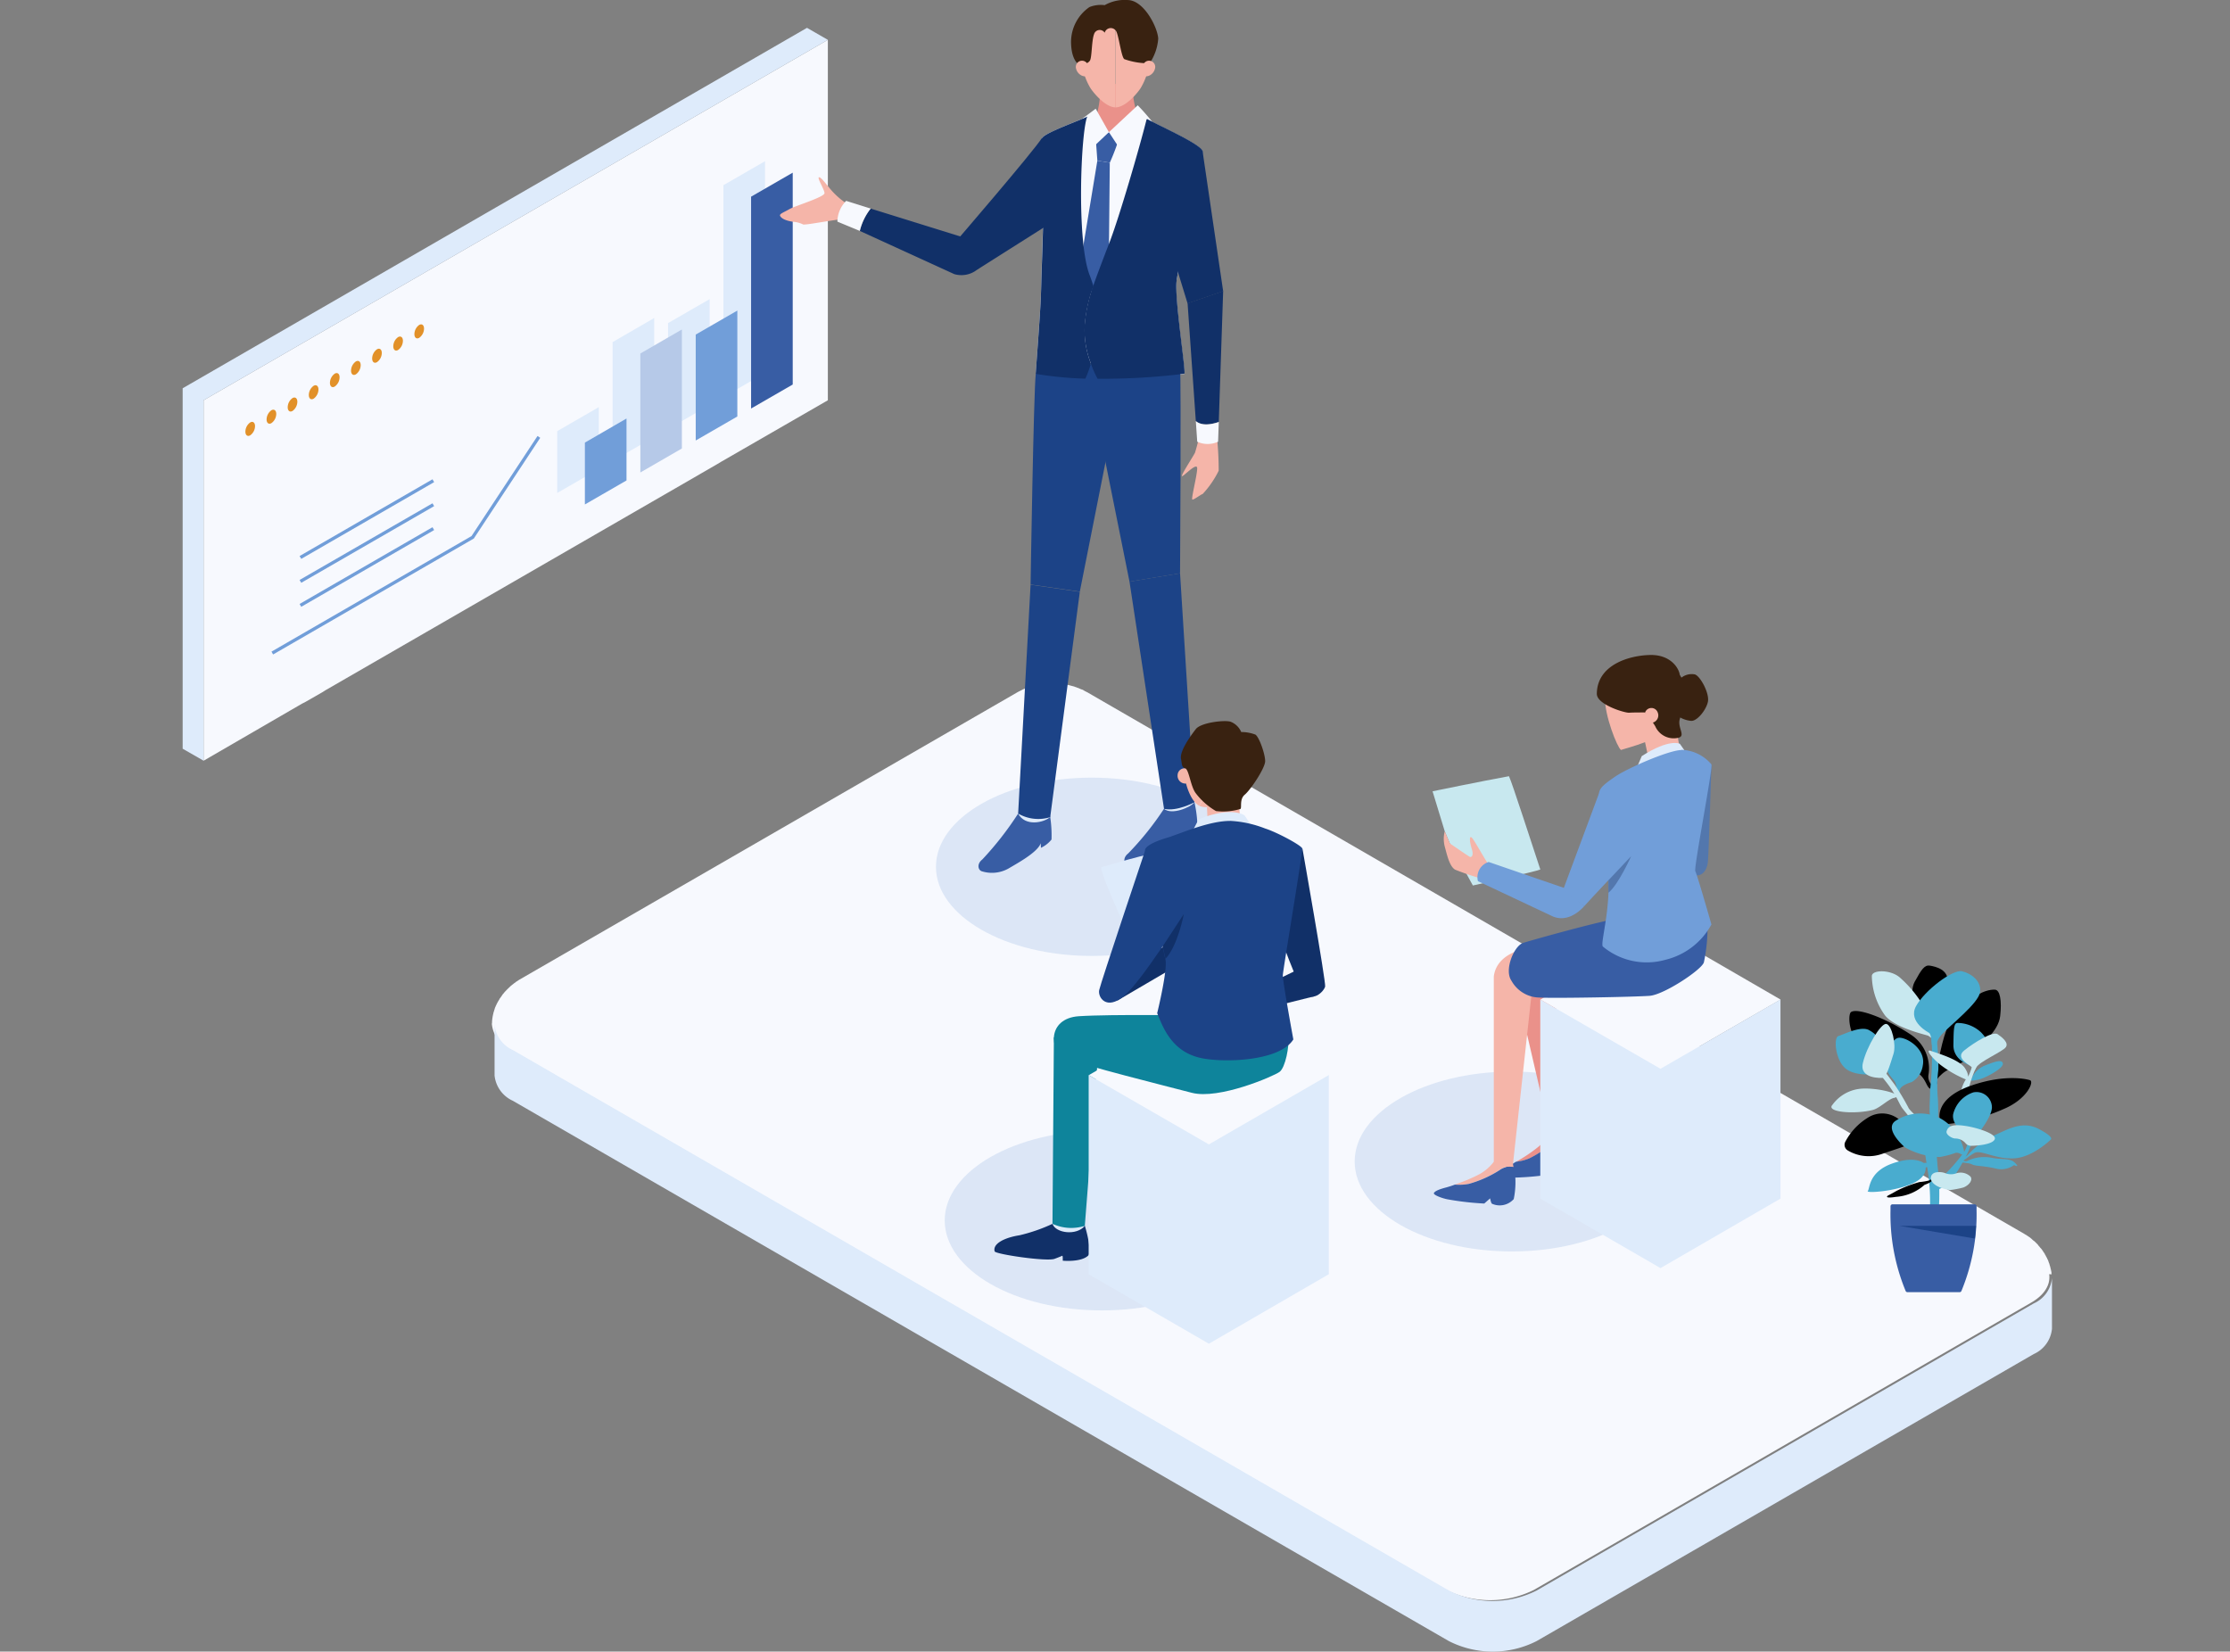 <svg xmlns="http://www.w3.org/2000/svg" xmlns:xlink="http://www.w3.org/1999/xlink" width="293" height="217" viewBox="0 0 293 217">
  <rect x="0" y="0" width="293" height="217" fill="#808080" stroke="none"/>
  <defs>
    <clipPath id="clip-path">
      <rect id="長方形_14" data-name="長方形 14" width="293" height="217" transform="translate(359.846 1761.231)" fill="#fff"/>
    </clipPath>
  </defs>
  <g id="about_3" transform="translate(-359.846 -1761.231)" clip-path="url(#clip-path)">
    <g id="service_2_3_position" transform="translate(348.796 1713.758)">
      <g id="グループ_2506" data-name="グループ 2506" transform="translate(35.05 51.13)">
        <g id="グループ_2501" data-name="グループ 2501">
          <g id="LINE" transform="translate(2.751 1.577)">
            <path id="パス_22741" data-name="パス 22741" d="M119.46,52.02V99.378l-14.044,8.093-.437.265L102.791,109l-.472.276L53.464,137.47l-.437.276L50.839,139l-.472.242L37.44,146.737V99.378Z" transform="translate(-37.44 -52.02)" fill="#f7f9fe"/>
          </g>
          <path id="パス_22742" data-name="パス 22742" d="M117.081,50.65,35.05,98.008v47.358l2.751,1.577V99.585l82.02-47.358Z" transform="translate(-35.05 -50.65)" fill="#deebfb"/>
        </g>
        <g id="グループ_2502" data-name="グループ 2502" transform="translate(11.776 53.747)">
          <path id="パス_22743" data-name="パス 22743" d="M45.28,125.739l26.327-15.207,8.7-13.192" transform="translate(-45.28 -97.34)" fill="none" stroke="#719ed9" stroke-miterlimit="10" stroke-width="0.43"/>
          <line id="線_2138" data-name="線 2138" x1="17.463" y2="10.084" transform="translate(3.695 12.053)" fill="none" stroke="#719ed9" stroke-miterlimit="10" stroke-width="0.43"/>
          <line id="線_2139" data-name="線 2139" x1="17.463" y2="10.073" transform="translate(3.695 8.91)" fill="none" stroke="#719ed9" stroke-miterlimit="10" stroke-width="0.43"/>
          <line id="線_2140" data-name="線 2140" x1="17.463" y2="10.084" transform="translate(3.695 5.756)" fill="none" stroke="#719ed9" stroke-miterlimit="10" stroke-width="0.43"/>
        </g>
        <g id="グループ_2503" data-name="グループ 2503" transform="translate(49.212 17.521)">
          <path id="パス_22744" data-name="パス 22744" d="M102.238,93.7,96.77,96.859V69.024l5.468-3.154Z" transform="translate(-74.933 -65.87)" fill="#deebfb"/>
          <path id="パス_22745" data-name="パス 22745" d="M95.918,95.527,90.45,98.682V84.764l5.468-3.154Z" transform="translate(-75.888 -63.491)" fill="#deebfb"/>
          <path id="パス_22746" data-name="パス 22746" d="M89.588,99.4l-5.468,3.154V86.936l5.468-3.166Z" transform="translate(-76.845 -63.164)" fill="#deebfb"/>
          <path id="パス_22747" data-name="パス 22747" d="M83.268,102.067,77.8,105.221V97.094l5.468-3.154Z" transform="translate(-77.8 -61.627)" fill="#deebfb"/>
        </g>
        <g id="グループ_2504" data-name="グループ 2504" transform="translate(52.849 19.029)">
          <path id="パス_22748" data-name="パス 22748" d="M105.4,95.015,99.93,98.169V70.334L105.4,67.18Z" transform="translate(-78.093 -67.18)" fill="#385da4"/>
          <path id="パス_22749" data-name="パス 22749" d="M99.078,96.837,93.61,99.992V86.074l5.468-3.154Z" transform="translate(-79.048 -64.801)" fill="#719ed9"/>
          <path id="パス_22750" data-name="パス 22750" d="M92.746,100.713l-5.456,3.154V88.234l5.456-3.154Z" transform="translate(-80.003 -64.474)" fill="#b6c9e8"/>
          <path id="パス_22751" data-name="パス 22751" d="M86.428,103.379l-5.468,3.154V98.406l5.468-3.166Z" transform="translate(-80.96 -62.939)" fill="#719ed9"/>
        </g>
        <g id="グループ_2505" data-name="グループ 2505" transform="translate(8.242 38.962)">
          <path id="パス_22752" data-name="パス 22752" d="M43.476,96.183a1.508,1.508,0,0,1-.633,1.209c-.345.2-.633-.012-.633-.483a1.508,1.508,0,0,1,.633-1.209C43.188,95.5,43.476,95.711,43.476,96.183Z" transform="translate(-42.21 -82.814)" fill="#e29129"/>
          <path id="パス_22753" data-name="パス 22753" d="M45.9,94.793A1.508,1.508,0,0,1,45.263,96c-.345.2-.633-.012-.633-.483a1.508,1.508,0,0,1,.633-1.209C45.608,94.114,45.9,94.321,45.9,94.793Z" transform="translate(-41.844 -83.024)" fill="#e29129"/>
          <path id="パス_22754" data-name="パス 22754" d="M48.306,93.4a1.508,1.508,0,0,1-.633,1.209c-.345.2-.633-.012-.633-.483a1.508,1.508,0,0,1,.633-1.209C48.018,92.724,48.306,92.931,48.306,93.4Z" transform="translate(-41.48 -83.234)" fill="#e29129"/>
          <path id="パス_22755" data-name="パス 22755" d="M50.716,92a1.508,1.508,0,0,1-.633,1.209c-.345.2-.633-.012-.633-.483a1.508,1.508,0,0,1,.633-1.209C50.428,91.324,50.716,91.531,50.716,92Z" transform="translate(-41.116 -83.446)" fill="#e29129"/>
          <path id="パス_22756" data-name="パス 22756" d="M53.126,90.613a1.508,1.508,0,0,1-.633,1.209c-.345.207-.633-.012-.633-.483a1.508,1.508,0,0,1,.633-1.209C52.838,89.934,53.126,90.141,53.126,90.613Z" transform="translate(-40.751 -83.656)" fill="#e29129"/>
          <path id="パス_22757" data-name="パス 22757" d="M55.536,89.223a1.508,1.508,0,0,1-.633,1.209c-.345.2-.633-.012-.633-.483A1.508,1.508,0,0,1,54.9,88.74C55.248,88.544,55.536,88.751,55.536,89.223Z" transform="translate(-40.387 -83.866)" fill="#e29129"/>
          <path id="パス_22758" data-name="パス 22758" d="M57.946,87.833a1.508,1.508,0,0,1-.633,1.209c-.345.2-.633-.012-.633-.483a1.508,1.508,0,0,1,.633-1.209C57.658,87.154,57.946,87.361,57.946,87.833Z" transform="translate(-40.023 -84.076)" fill="#e29129"/>
          <path id="パス_22759" data-name="パス 22759" d="M60.356,86.443a1.508,1.508,0,0,1-.633,1.209c-.345.2-.633-.012-.633-.483a1.508,1.508,0,0,1,.633-1.209C60.068,85.764,60.356,85.971,60.356,86.443Z" transform="translate(-39.659 -84.286)" fill="#e29129"/>
          <path id="パス_22760" data-name="パス 22760" d="M62.766,85.053a1.508,1.508,0,0,1-.633,1.209c-.345.2-.633-.012-.633-.483a1.508,1.508,0,0,1,.633-1.209C62.478,84.374,62.766,84.581,62.766,85.053Z" transform="translate(-39.294 -84.496)" fill="#e29129"/>
        </g>
      </g>
      <path id="パス_22761" data-name="パス 22761" d="M275.281,203.12l-.023-.127v-.127l-.023-.127-.023-.1-.023-.127-.035-.127-.023-.1-.023-.1-.035-.127-.035-.1-.035-.127-.023-.1-.058-.127-.069-.207-.035-.1-.058-.127-.058-.1-.035-.1-.058-.1-.058-.1-.058-.127-.069-.1-.035-.092-.058-.1-.069-.1-.069-.092-.058-.1-.069-.1-.069-.1-.069-.092-.092-.1-.069-.069-.069-.1-.092-.092-.069-.092-.069-.1-.173-.173-.092-.092-.173-.173-.1-.069-.092-.069-.1-.092-.092-.092-.092-.069-.1-.092-.207-.138-.1-.069-.207-.138-.127-.069-.092-.058-.035-.023L148.7,126.718l-.092-.058-.127-.058-.127-.069-.127-.058-.1-.069-.1-.058-.127-.058-.127-.035-.138-.058-.127-.058-.127-.058-.127-.035-.127-.058-.127-.035-.138-.058-.127-.035-.138-.035-.127-.035-.138-.035-.127-.035-.127-.035-.138-.023-.138-.035-.138-.023-.127-.023-.138-.023-.265-.035-.138-.023-.138-.023-.127-.023h-.138l-.127-.023h-.944l-.138.023h-.138l-.276.035-.138.023-.242.035-.276.035-.138.023-.138.035-.127.035-.127.023-.138.035-.138.035-.127.035-.138.035-.138.058-.127.035-.127.035-.127.058-.138.058-.127.058-.127.035-.138.058-.127.058-.1.058-.127.058-.127.069-.127.058-.127.069-.127.069s-.023.023-.035.023l-3.315,1.911L97.3,150.938,73.956,164.407l-.092.058-.1.069-.1.069-.127.069-.1.092-.207.138-.1.092-.1.069-.2.161-.092.092-.1.092-.092.092-.1.092-.173.173-.092.1-.092.092-.058.069-.092.1-.069.1-.092.092-.138.207-.069.1-.069.1-.069.092-.069.092-.058.127-.069.1-.058.1-.058.1-.058.1-.058.127-.058.1-.035.1-.058.1-.035.1-.058.127-.035.1-.035.127-.035.1-.035.127-.069.207-.023.127-.035.127-.023.127-.023.1-.035.242-.023.1v.127l-.023.1v.242l-.023.127v.069a4.106,4.106,0,0,0,2.406,3.327l122.978,71.015a12.947,12.947,0,0,0,11.535,0l65.316-37.735c1.554-.886,2.406-2.072,2.406-3.327V203.3l-.023-.1v-.1Z" transform="translate(5.333 11.785)" fill="#f7f9fe"/>
      <g id="グループ_2508" data-name="グループ 2508" transform="translate(113.529 47.473)">
        <path id="パス_22762" data-name="パス 22762" d="M121.03,147.937c0,6.481,9.163,11.719,20.467,11.719s20.456-5.238,20.456-11.719c0-6.458-9.163-11.707-20.456-11.707S121.03,141.468,121.03,147.937Z" transform="translate(-100.533 -34.057)" fill="#719ed9" opacity="0.2"/>
        <g id="グループ_2507" data-name="グループ 2507">
          <path id="パス_22763" data-name="パス 22763" d="M139.885,57.942a14.5,14.5,0,0,1-.622,3.684C138.976,62.408,141,65,141,65l3.741-3.868a11.953,11.953,0,0,1-.622-3.684C144.179,55.709,139.885,57.942,139.885,57.942Z" transform="translate(-97.781 -46.066)" fill="#ea918a"/>
          <path id="パス_22764" data-name="パス 22764" d="M153.589,96.478a44.358,44.358,0,0,1,.345,5.479,12.666,12.666,0,0,1-2.1,3.051c-.288.092-1.163.783-1.358.737s.633-3.212.633-4.1-1.784,1.071-1.991,1.025,1.4-2.486,1.7-3.074a25.71,25.71,0,0,0,.806-3.407l1.968.288Z" transform="translate(-96.289 -40.109)" fill="#f5b5a9"/>
          <path id="パス_22765" data-name="パス 22765" d="M147.064,61.133c1.922,1.036,6.964,3.269,7.275,4.213S151.162,80.1,150.9,82.441s1.2,11.581,1.048,12.156c0,0-11.27,1.508-19.535,0,.622-8.576.679-9.6.725-11.937s.472-11.96.207-13.825-.576-4.524-.1-5.249,5.249-2.394,5.917-2.809,1.45,2.13,2.855,2.084,5.031-1.715,5.031-1.715Z" transform="translate(-98.812 -45.469)" fill="#f7f9fe"/>
          <path id="パス_22766" data-name="パス 22766" d="M131.094,140.462a41.911,41.911,0,0,1-4.708,6.032c-.7.541-.6,1.3-.127,1.531a4.446,4.446,0,0,0,3.511-.311c1.324-.783,3.856-2.153,4.294-3.35l.023.6a3.869,3.869,0,0,0,1.393-1.094,16.108,16.108,0,0,0-.391-4.11c-.334-.967-3.994.7-3.994.7Z" transform="translate(-99.799 -33.569)" fill="#385da4"/>
          <path id="パス_22767" data-name="パス 22767" d="M134.613,140.792c-.817.737-3.292,1.289-4.213-.472Z" transform="translate(-99.116 -33.439)" fill="#deebfb"/>
          <path id="パス_22768" data-name="パス 22768" d="M147.744,139.93a39.12,39.12,0,0,1-4.708,5.871c-.7.553-.6,1.3-.127,1.531a4.447,4.447,0,0,0,3.511-.311c1.324-.783,3.856-2.153,4.294-3.35l.023.6a3.869,3.869,0,0,0,1.393-1.094,16.11,16.11,0,0,0-.391-4.11c-.334-.955-3.994.863-3.994.863Z" transform="translate(-97.282 -33.671)" fill="#385da4"/>
          <path id="パス_22769" data-name="パス 22769" d="M151.055,139.04c-.507.691-3,1.715-3.994.863Z" transform="translate(-96.598 -33.633)" fill="#deebfb"/>
          <path id="パス_22770" data-name="パス 22770" d="M150.415,88.947c.161,3.96,0,27.651,0,27.651l-6.642,1.094-4.478-22.286-.495-6.9,11.615.449Z" transform="translate(-97.847 -41.27)" fill="#1c4387"/>
          <path id="パス_22771" data-name="パス 22771" d="M149.762,112.91l1.888,30.08s-2.279,1.255-3.994.863L143.12,114l6.642-1.094Z" transform="translate(-97.194 -37.582)" fill="#1c4387"/>
          <path id="パス_22772" data-name="パス 22772" d="M132.509,90.33c-.288,2.671-.679,27.685-.679,27.685l6.469.932,5.18-26.108-2.786-3.96-8.185,1.439Z" transform="translate(-98.9 -41.214)" fill="#1c4387"/>
          <path id="パス_22773" data-name="パス 22773" d="M132.045,114.2l-1.635,30.08a5.269,5.269,0,0,0,4.213.472l3.891-29.608-6.469-.932Z" transform="translate(-99.115 -37.387)" fill="#1c4387"/>
          <path id="パス_22774" data-name="パス 22774" d="M112.36,71.394a9.943,9.943,0,0,1-2.452-2.061c-.622-.725-1.312-1.7-1.566-1.623s.7,1.554.737,2.072-3.891,1.692-4.593,2.1-1.335.622-1.255.863.53.668,1.819.817a3.505,3.505,0,0,1,1.22.345c.4.127,5.226-.9,6.274-.737s-.173-1.784-.173-1.784Z" transform="translate(-103.224 -44.415)" fill="#f5b5a9"/>
          <path id="パス_22775" data-name="パス 22775" d="M139.26,63.3A3.081,3.081,0,0,1,141,62.57c.576,0,1.427.161,1.358.725a29.609,29.609,0,0,1-1.243,3.269l-1.635-.265-.219-3.016Z" transform="translate(-97.777 -45.191)" fill="#385da4"/>
          <path id="パス_22776" data-name="パス 22776" d="M139.722,65.81,137.65,78.392l1.473,5.169,2.107-4.708.127-12.778Z" transform="translate(-98.02 -44.701)" fill="#385da4"/>
          <path id="パス_22777" data-name="パス 22777" d="M144.557,59.49c.794.794,1.911,2.164,1.911,2.164l-3.776,4.294-1.922-2.924,3.787-3.534Z" transform="translate(-97.549 -45.657)" fill="#f7f9fe"/>
          <path id="パス_22778" data-name="パス 22778" d="M139.488,59.88l1.738,3.085-2.6,2.452-.875-4.236Z" transform="translate(-98.005 -45.598)" fill="#f7f9fe"/>
          <path id="パス_22779" data-name="パス 22779" d="M134.655,63.2c-1.094,1.761-11.535,13.871-11.535,13.871l3.016,3.453,9.98-6.32L134.643,63.2Z" transform="translate(-100.217 -45.096)" fill="#113068"/>
          <path id="パス_22780" data-name="パス 22780" d="M124.749,79.891,112.34,74.215a7.587,7.587,0,0,1,1.427-2.935l11.9,3.7s2.82,3.845,2.1,4.317A3.333,3.333,0,0,1,124.749,79.891Z" transform="translate(-101.846 -43.875)" fill="#113068"/>
          <path id="パス_22781" data-name="パス 22781" d="M112.728,74.348l-2.947-1.22a3.934,3.934,0,0,1,1.151-2.728l3.223,1.013a7.666,7.666,0,0,0-1.427,2.935Z" transform="translate(-102.234 -44.008)" fill="#f7f9fe"/>
          <path id="パス_22782" data-name="パス 22782" d="M146.282,70.81c.058,1.658.472,8.68,1.439,10.556a5.1,5.1,0,0,0,1.025,1.589l.058-2.049.483-3.016-3.016-7.08Z" transform="translate(-96.718 -43.946)" fill="#c8d5e4"/>
          <path id="パス_22783" data-name="パス 22783" d="M152.243,64.73l2.705,18.4-4.674,1.612L146.28,71.729Z" transform="translate(-96.716 -44.865)" fill="#113068"/>
          <path id="パス_22784" data-name="パス 22784" d="M154.424,80.7l-.576,17.187c-.932.322-2.2.564-3.016-.115L149.75,82.3l4.685-1.612Z" transform="translate(-96.192 -42.452)" fill="#113068"/>
          <path id="パス_22785" data-name="パス 22785" d="M153.706,95.655l-.092,2.59a3.306,3.306,0,0,1-2.74,0l-.184-2.705c.829.679,2.084.426,3.016.115Z" transform="translate(-96.049 -40.208)" fill="#f7f9fe"/>
          <path id="パス_22786" data-name="パス 22786" d="M139.674,93.2v.023a14.935,14.935,0,0,1-.737,1.992,47.686,47.686,0,0,1-6.527-.633c.633-8.565.679-9.6.737-11.937s.472-11.937.207-13.814-.564-4.513-.092-5.249,5.226-2.383,5.928-2.809c-.84,1.968-1.439,16.381.322,20.87.184.472.334.932.483,1.393a19.694,19.694,0,0,0-1.128,5.123,11.9,11.9,0,0,0,.806,5.077Z" transform="translate(-98.812 -45.463)" fill="#113068"/>
          <path id="パス_22787" data-name="パス 22787" d="M151.1,94.522a85.9,85.9,0,0,1-11.4.656,14.428,14.428,0,0,1-.886-2v-.023a11.9,11.9,0,0,1-.806-5.077,19.337,19.337,0,0,1,1.128-5.123c.449-1.289,1.658-4.466,2.164-5.767C142.55,73.94,145.2,64.88,146.142,61.1c.058-.023.092-.035.092-.035,1.911,1.036,6.953,3.258,7.275,4.2.3.932-3.189,14.758-3.43,17.095-.265,2.348,1.209,11.581,1.036,12.145Z" transform="translate(-97.971 -45.418)" fill="#113068"/>
          <path id="パス_22788" data-name="パス 22788" d="M146,55.252a8.657,8.657,0,0,1-1.128,3.476c-.288.518-1.945,2.6-3.338,2.613V49.071S146.215,48.633,146,55.252Z" transform="translate(-97.434 -47.232)" fill="#f5b5a9"/>
          <path id="パス_22789" data-name="パス 22789" d="M137.641,55.252a8.657,8.657,0,0,0,1.128,3.476c.3.518,1.945,2.6,3.338,2.613V49.071S137.422,48.633,137.641,55.252Z" transform="translate(-98.023 -47.232)" fill="#f5b5a9"/>
          <path id="パス_22790" data-name="パス 22790" d="M140.87,51.775a.823.823,0,0,1,1.531-.161c.334.668.645,3.292,1.036,3.626a9.329,9.329,0,0,0,2.6.53l.725.035a6.63,6.63,0,0,0,1.14-3.258c-.081-1.485-1.853-4.973-3.937-5.065a5.4,5.4,0,0,0-3.1.668,4.014,4.014,0,0,0-2,.253,5.579,5.579,0,0,0-2.417,4.536c0,2.233.852,2.866.852,2.866l1.232-.035a1.057,1.057,0,0,0,.391-.322c.276-.426.219-2.59.541-3.465a.777.777,0,0,1,1.4-.219Z" transform="translate(-98.202 -47.473)" fill="#392211"/>
          <path id="パス_22791" data-name="パス 22791" d="M144.82,54.722a.812.812,0,0,1,1.427.714c-.207.852-1.128,1.266-1.658.863Z" transform="translate(-96.971 -46.425)" fill="#f5b5a9"/>
          <path id="パス_22792" data-name="パス 22792" d="M138.451,54.722a.812.812,0,0,0-1.427.714c.207.852,1.128,1.266,1.658.863Z" transform="translate(-98.119 -46.425)" fill="#f5b5a9"/>
        </g>
      </g>
      <g id="LINE-2" data-name="LINE" transform="translate(76.031 182.108)">
        <path id="パス_22793" data-name="パス 22793" d="M275.279,197.71v6.665a4.067,4.067,0,0,1-2.394,3.327l-65.316,37.712a12.73,12.73,0,0,1-11.535,0L73.044,174.422A4.114,4.114,0,0,1,70.65,171.1V164.43a4.084,4.084,0,0,0,2.394,3.327l122.989,71.015a12.8,12.8,0,0,0,11.535,0l65.316-37.723a4.067,4.067,0,0,0,2.394-3.327Z" transform="translate(-70.65 -164.43)" fill="#deebfb"/>
      </g>
      <g id="グループ_2511" data-name="グループ 2511" transform="translate(251.68 174.333)">
        <g id="グループ_2509" data-name="グループ 2509">
          <path id="パス_22794" data-name="パス 22794" d="M235.928,172.356a1.57,1.57,0,0,1-.253-1.082A5.294,5.294,0,0,0,233.407,166c-3.3-2.2-7.045-3.592-7.908-2.993-.357.242-.38,2.394.771,3.776s6.124,3.212,7.655,4.006,1.4,2.2,2.1,2.325c.4.081.173-.38-.081-.76Z" transform="translate(-222.926 -156.891)"/>
          <path id="パス_22795" data-name="パス 22795" d="M235.292,172.9c.3-.518-.4-.449.748-1.427s2.533-1.071,3.879-2.533,3.5-3.028,3.73-5.054-.035-3.419-.679-3.453c-1.427-.069-3.028,1.025-4.409,2.153s-2.2,3.35-2.751,5.882-1,3.626-.9,4.179S235.188,173.07,235.292,172.9Z" transform="translate(-221.473 -157.26)"/>
          <path id="パス_22796" data-name="パス 22796" d="M238.774,179.914a11.43,11.43,0,0,1,3.477-2.636c1.922-.84,3.787-2.026,5.974-.875s1.52,1.416,1.52,1.416-2.3,2.268-4.731,2.429-4.42-1.151-5.238-.714-1.255.944-1.45.909.437-.541.437-.541Z" transform="translate(-220.961 -154.918)" fill="#49accf"/>
          <path id="パス_22797" data-name="パス 22797" d="M239.554,169.871s-2.429-.6-2.394-2.751.035-2.924.6-2.889a4.56,4.56,0,0,1,3.062,1.266c1.025,1.094,1.059,1.692.357,2.786a4.962,4.962,0,0,1-1.623,1.589Z" transform="translate(-221.131 -156.686)" fill="#49accf"/>
          <path id="パス_22798" data-name="パス 22798" d="M231.414,172.952c-.737.2-1.865,1.358-2.74,1.577-2.406.61-6.193.288-5.307-.668a5.172,5.172,0,0,1,3.833-2.13c2.026-.127,4.651.564,4.628.944,0,0,.3.092-.414.288Z" transform="translate(-223.236 -155.554)" fill="#c8e8ef"/>
          <path id="パス_22799" data-name="パス 22799" d="M229.566,170.771s-2.705.507-4.294-.472-1.888-4.259-1.186-4.455,3.039-1.45,4.121-.714a3.68,3.68,0,0,1,1.888,3.177c.069,1.623.437,2.1-.541,2.463Z" transform="translate(-223.161 -156.584)" fill="#49accf"/>
          <path id="パス_22800" data-name="パス 22800" d="M231.114,173.046c-.357-.058-.2-.909-.518-1.37-.449-.668-1.082-1.059-1.036-2.072.069-1.727.61-3.787,1.761-3.684s3.361,1.6,2.97,3.615a3,3,0,0,1-1.45,2.2C230.585,172.448,231.54,173.115,231.114,173.046Z" transform="translate(-222.28 -156.43)" fill="#49accf"/>
          <path id="パス_22801" data-name="パス 22801" d="M232.177,175.61a3.487,3.487,0,0,0-4.374-.495,8.155,8.155,0,0,0-2.97,3.166.867.867,0,0,0,.322,1.14,5.358,5.358,0,0,0,4.593.426c3.154-1.082,5.341-1.6,4.869-2.832s-2.44-1.416-2.44-1.416Z" transform="translate(-223.009 -155.127)"/>
          <path id="パス_22802" data-name="パス 22802" d="M233.287,164.15c-.081-.127-1.4-2.705-.507-4.34s1.3-2.245,2.015-2.118,2.475.483,2.325,2.222-.921,5.18-2.072,5.261S233.725,164.9,233.287,164.15Z" transform="translate(-221.84 -157.676)"/>
          <path id="パス_22803" data-name="パス 22803" d="M235.31,166.825c-.207-.138-4.317-.967-5.721-2.682a9.067,9.067,0,0,1-1.738-5.2c.046-.84,2.556-.863,3.753.276a15.552,15.552,0,0,1,3.626,4.777c.587,1.635,1.048,2.475.633,2.809s.4.691-.564.023Z" transform="translate(-222.539 -157.577)" fill="#c8e8ef"/>
          <path id="パス_22804" data-name="パス 22804" d="M239.236,170.881a3.309,3.309,0,0,1,1.7-1.692c1.278-.495,2.325-.909,2.429-.288s-2.233,1.876-3.154,2.1-1.324.2-.978-.115Z" transform="translate(-220.836 -156.027)" fill="#49accf"/>
          <path id="パス_22805" data-name="パス 22805" d="M239.434,176.927a3.557,3.557,0,0,1-.61,2.556,23.683,23.683,0,0,1-2.912,3.269c-1.381,1.128-1.612,2.164-.61,1.635s1.577-.541,2.981-2.889,1.807-3.5,1.738-4.259S239.457,176.19,239.434,176.927Z" transform="translate(-221.505 -154.831)" fill="#49accf"/>
          <path id="パス_22806" data-name="パス 22806" d="M238.842,180.072a5.011,5.011,0,0,1,3.246-.437c1.738.311,2.567-.081,3.315.944.207.288-.253.046-.38.023a2.871,2.871,0,0,1-2.429.437c-1.612-.38-2.579-.276-3.085-.541s-2.1-.23-1.681-.437.691.1,1.025,0Z" transform="translate(-221.04 -154.373)" fill="#49accf"/>
          <path id="パス_22807" data-name="パス 22807" d="M228.3,169.592s1.209,1.358,1.911,2.371c.979,1.416,1.22,2.279,1.646,2.8,1.094,1.358,1.347,1.773,2.164,1.819s-.944-1.243-1.381-1.888a30.184,30.184,0,0,0-1.922-3.212c-.9-1.151-1.52-2.187-2.026-2.21s-.4.322-.4.322Z" transform="translate(-222.473 -155.924)" fill="#c8e8ef"/>
          <path id="パス_22808" data-name="パス 22808" d="M239.688,168.54a8.675,8.675,0,0,1-.668,1.992,4.65,4.65,0,0,0-.99,2.049c-.081.875.714.99.99-.288a17.7,17.7,0,0,1,1.117-3.143C240.345,168.644,239.93,168.115,239.688,168.54Z" transform="translate(-221 -156.057)" fill="#c8e8ef"/>
          <path id="パス_22809" data-name="パス 22809" d="M234.647,165.457a41.278,41.278,0,0,1-.15,7.713c.046.84-.253,3.143.184,4.11s.863.046.863.046.081-1.681-.023-3.246a16.37,16.37,0,0,1,.046-3.476c.127-.794-.15-5.41-.587-6.274s-.345,1.048-.334,1.117Z" transform="translate(-221.542 -156.704)" fill="#49accf"/>
          <path id="パス_22810" data-name="パス 22810" d="M233.892,178.6c-.127-.023.564,3.626.564,4.259a25.733,25.733,0,0,1,.1,4.064c-.207.9.84.944.84.944s.023.127.311-.9a29.473,29.473,0,0,0-.127-6.044c-.15-1.738-.127-2.245-.253-2.3a6.611,6.611,0,0,1-1.427-.023Z" transform="translate(-221.627 -154.513)" fill="#49accf"/>
          <path id="パス_22811" data-name="パス 22811" d="M235.1,182.224a7.866,7.866,0,0,1-1.255.207,16.442,16.442,0,0,0-3.039,1.174c-.564.334-.921.507-1.071.587s-.541.426,1.025.184a6.332,6.332,0,0,0,3.753-1.577c1.577-.576.84-.863.587-.564Z" transform="translate(-222.276 -153.982)"/>
          <path id="パス_22812" data-name="パス 22812" d="M234.686,166.448s-2.889-1.45-1.761-3.523,4.823-4.869,6.044-4.593,2.579,1.3,2.371,2.751-3.833,4.259-4.973,5.491-.483,1.784-1.048,1.738-.15-1.128-.633-1.865Z" transform="translate(-221.811 -157.58)" fill="#49accf"/>
          <path id="パス_22813" data-name="パス 22813" d="M239.469,169.928c.092-.219-2.383-1.163-1.036-2.256s3.8-2.567,4.4-2.153,1.473,1.094,1.094,1.692-3.523,1.9-3.914,2.717S239.147,170.631,239.469,169.928Z" transform="translate(-220.999 -156.501)" fill="#c8e8ef"/>
          <path id="パス_22814" data-name="パス 22814" d="M239.348,171.224a14.706,14.706,0,0,1-3.557-2.038c-1.4-1.2-1.8-2-1.163-1.761s3.7,1.094,4.466,2.256.242,1.554.242,1.554Z" transform="translate(-221.558 -156.209)" fill="#c8e8ef"/>
          <path id="パス_22815" data-name="パス 22815" d="M229.4,171.431s-3.074.207-2.567-1.957,2.36-5.238,3.074-5.134,1.347,2.705.944,3.948-.909,3.143-1.45,3.143Z" transform="translate(-222.7 -156.669)" fill="#c8e8ef"/>
          <path id="パス_22816" data-name="パス 22816" d="M235.616,175.941s-.783-2.717,4.087-4.42c4.57-1.6,7.529-.817,7.77-.714.553.219-.426,2.486-3.407,3.753a24.545,24.545,0,0,1-7.7,2.026A.708.708,0,0,1,235.616,175.941Z" transform="translate(-221.371 -155.734)"/>
          <path id="パス_22817" data-name="パス 22817" d="M239.227,178.2c-.035-.173-2.325-1.554-2.1-3.143a4,4,0,0,1,2.671-2.9,2.03,2.03,0,0,1,2.429,1.991c-.069,1.554-2.463,4.259-2.866,4.662S239.227,178.2,239.227,178.2Z" transform="translate(-221.137 -155.495)" fill="#49accf"/>
          <path id="パス_22818" data-name="パス 22818" d="M239.593,179.971c.253-.138-.414-3.476-3.338-4.892a5.858,5.858,0,0,0-5.5.368c-1.888,1.048,1.117,3.58,1.117,3.58a9.726,9.726,0,0,0,4.559,1.255,11.858,11.858,0,0,0,2.107-.553c.518-.058.829.368,1.071.242Z" transform="translate(-222.194 -155.125)" fill="#49accf"/>
          <path id="パス_22819" data-name="パス 22819" d="M238.845,178.237a1.77,1.77,0,0,0-1.312-.587c-.426,0-1.266-.5-1.151-.944.242-.875,1.163-.909,2.544-.7s4.052,1.013,3.787,1.727-2.36.875-3.143.875a.974.974,0,0,1-.725-.368Z" transform="translate(-221.25 -154.922)" fill="#c8e8ef"/>
          <path id="パス_22820" data-name="パス 22820" d="M236.49,181.4a2.043,2.043,0,0,0,1.335.046,1.844,1.844,0,0,1,1.968.4c.322.426-.138,1.117-.932,1.427a12.266,12.266,0,0,1-1.738.334c-.161,0-2.038-.288-2.475-1.255-.15-.334-.1-1.071.921-1.094a2.155,2.155,0,0,1,.921.138Z" transform="translate(-221.52 -154.111)" fill="#c8e8ef"/>
          <path id="パス_22821" data-name="パス 22821" d="M235.588,180.5a.789.789,0,0,0-.771-.23.2.2,0,0,1-.081-.012c-.391-.242-1.543-.829-4.1.069-3.166,1.105-2.97,3.327-3.246,3.626s3.407.1,5.848-.978c1.473-.656,1.761-1.485,1.75-2.038a.112.112,0,0,1,.092-.115.976.976,0,0,1,.564.127.1.1,0,0,0,.127-.012c.046-.046.069-.161-.173-.437Z" transform="translate(-222.609 -154.326)" fill="#49accf"/>
        </g>
        <g id="グループ_2510" data-name="グループ 2510" transform="translate(7.764 31.373)">
          <path id="パス_22822" data-name="パス 22822" d="M230.245,184.93a.266.266,0,0,0-.265.253v.472a26.324,26.324,0,0,0,1.992,10.671.268.268,0,0,0,.242.15h6.838a.269.269,0,0,0,.242-.15,26.245,26.245,0,0,0,1.991-10.671v-.472a.258.258,0,0,0-.265-.253H230.256Z" transform="translate(-229.98 -184.93)" fill="#385da4"/>
          <path id="パス_22823" data-name="パス 22823" d="M241.05,187.39H231l9.911,1.669c.058-.541.115-1.105.15-1.669Z" transform="translate(-229.826 -184.558)" fill="#1c4387"/>
        </g>
      </g>
      <g id="グループ_2515" data-name="グループ 2515" transform="translate(189.04 133.529)">
        <path id="パス_22824" data-name="パス 22824" d="M168.82,181.591c0,6.539,9.244,11.822,20.652,11.822s20.64-5.3,20.64-11.822-9.244-11.811-20.64-11.811S168.82,175.075,168.82,181.591Z" transform="translate(-168.82 -115.042)" fill="#719ed9" opacity="0.2"/>
        <g id="グループ_2512" data-name="グループ 2512" transform="translate(18.699 37.839)">
          <path id="パス_22825" data-name="パス 22825" d="M189.618,155.112c-.7.345-2.924,1.658-2.717,4.1l4.881,21a2.291,2.291,0,0,0,2.463-.483l-2.164-20.617-2.475-4.006Z" transform="translate(-184.788 -155.1)" fill="#ea918a"/>
          <path id="パス_22826" data-name="パス 22826" d="M194.367,176.9a2.319,2.319,0,0,0-1.75.725,14.594,14.594,0,0,1-3.626,2.556,6.944,6.944,0,0,1-1.761.449,20.654,20.654,0,0,0,3.016-2.038,6.568,6.568,0,0,0,1.439-1.888l2.521-.23a1.944,1.944,0,0,0,.161.414Z" transform="translate(-184.736 -151.87)" fill="#ea918a"/>
          <path id="パス_22827" data-name="パス 22827" d="M195.5,180.974a3.617,3.617,0,0,1-1.531,1.117,3.44,3.44,0,0,1-1.117,0c-.138,0-.4-.645-.4-.645l-.633.817a37.213,37.213,0,0,1-4.892.391c-.737,0-1.968-.207-1.853-.483.092-.288.645-.645,1.5-1.048.242-.127.6-.311.99-.564a6.286,6.286,0,0,0,1.761-.449,14.594,14.594,0,0,0,3.626-2.556,2.245,2.245,0,0,1,1.75-.725,7.938,7.938,0,0,1,.541,1.589,11.785,11.785,0,0,1,.265,2.544Z" transform="translate(-185.063 -151.816)" fill="#385da4"/>
        </g>
        <g id="グループ_2513" data-name="グループ 2513" transform="translate(24.393 36.147)">
          <path id="パス_22828" data-name="パス 22828" d="M190.02,162.759l15.794,9.094,15.759-9.094-15.759-9.129Z" transform="translate(-190.008 -153.63)" fill="#f7f9fe"/>
          <path id="パス_22829" data-name="パス 22829" d="M221.563,161.55v26.166L205.8,196.844l-15.794-9.129V161.55l15.794,9.106Z" transform="translate(-190.01 -152.433)" fill="#deebfb"/>
        </g>
        <g id="グループ_2514" data-name="グループ 2514" transform="translate(10.234)">
          <path id="パス_22830" data-name="パス 22830" d="M210.107,134.732s-.357,11.868-.472,12.881-.829,2.118-2.118,1.531-1.727-8.53-1.727-8.53l4.328-5.894Z" transform="translate(-173.466 -120.341)" fill="#5377ad"/>
          <path id="パス_22831" data-name="パス 22831" d="M197.39,127.692c-.069,2.314,1.6,6.527,2.1,6.884,3.235-.955,4.892-1.473,5.974-3.051s1.9-5.629-.092-7.529-7.839-.829-7.977,3.684Z" transform="translate(-174.736 -122.097)" fill="#f5b5a9"/>
          <path id="パス_22832" data-name="パス 22832" d="M205.952,128.65a46.011,46.011,0,0,0,.794,5.767c.311,1.105-3.281,1.439-3.856,1.128s-.725-3.074-1.255-3.914,4.317-2.97,4.317-2.97Z" transform="translate(-174.1 -121.259)" fill="#f5b5a9"/>
          <path id="パス_22833" data-name="パス 22833" d="M207.35,124.82c-.081-.783-1.14-2.636-3.856-2.59s-7.01,1.255-7.034,5.111c0,1.416,3.7,2.521,4.248,2.475s2.1-.035,2.1-.035a13.466,13.466,0,0,1,1.324,1.807,2.646,2.646,0,0,0,2.993,1.531c1.094-.23-.092-1.3.23-2.44s1.174-2.2,1.059-3.258a8.266,8.266,0,0,0-1.059-2.59Z" transform="translate(-174.876 -122.229)" fill="#392211"/>
          <path id="パス_22834" data-name="パス 22834" d="M201.972,128.867a.877.877,0,0,1,1.646-.023.988.988,0,0,1-.944,1.393l-.714-1.37Z" transform="translate(-174.045 -121.315)" fill="#f5b5a9"/>
          <path id="パス_22835" data-name="パス 22835" d="M205.843,125.277a2.175,2.175,0,0,1,2.164-.817c.714.242,1.934,2.5,1.7,3.6s-1.427,2.544-2.187,2.5-2.015-.518-2.141-1.266a25.4,25.4,0,0,1,.46-4.018Z" transform="translate(-173.53 -121.903)" fill="#392211"/>
          <path id="パス_22836" data-name="パス 22836" d="M207.605,133.64l-.875-1.255s-1.324-.748-5.007,1.612l-1.013,2.36,6.9-2.705Z" transform="translate(-174.234 -120.711)" fill="#deebfb"/>
          <path id="パス_22837" data-name="パス 22837" d="M177.71,138.05l1.6,5.249.668,1.589,3.028,5.537s8.277-1.83,8.864-2.1c-1.048-3.143-3.73-11.477-4.121-12.26-3.476.633-10.027,1.98-10.027,1.98Z" transform="translate(-177.71 -120.137)" fill="#c8e8ef"/>
          <path id="パス_22838" data-name="パス 22838" d="M185.264,147.208c-.46-.334-2.222-3.684-2.59-4.018s-.288.576,0,1.5-.081,1.094-.253,1.025-2.636-1.773-2.636-1.773l-.668-1.589a4.02,4.02,0,0,0,0,2c.288,1.048.622,2.636,1.381,3.051a35.934,35.934,0,0,0,3.971,1.312l.794-1.52Z" transform="translate(-177.517 -119.188)" fill="#f5b5a9"/>
          <path id="パス_22839" data-name="パス 22839" d="M188.165,155.9c-.748.207-3.189,1.059-3.465,3.5v24.612a2.317,2.317,0,0,0,2.521,0l2.59-23.7-1.646-4.4Z" transform="translate(-176.653 -117.14)" fill="#f5b5a9"/>
          <path id="パス_22840" data-name="パス 22840" d="M200.131,152.42c-2.394.391-11.431,2.912-11.914,3.108-1.14.46-2.44,3.534-1.45,4.95a4.279,4.279,0,0,0,3.661,2.2c1.968.115,12.617-.081,14.5-.23s6.8-3.407,7.114-4.386a22.658,22.658,0,0,0,.472-5.4c-.2-.081-12.386-.23-12.386-.23Z" transform="translate(-176.394 -117.666)" fill="#385da4"/>
          <path id="パス_22841" data-name="パス 22841" d="M207.51,133.083c-1.7.046-7.08,2.394-8.691,3.5s-2.049,1.543-2.118,2.245,1.416,9.244,1.255,13.008-1.025,6.654-.748,7.057a9,9,0,0,0,8.219,1.75A9.38,9.38,0,0,0,211.481,156s-1.888-6.608-2.118-7,2.314-13.468,2.118-14.033a5.357,5.357,0,0,0-3.96-1.911Z" transform="translate(-174.84 -120.592)" fill="#719ed9"/>
          <path id="パス_22842" data-name="パス 22842" d="M194.193,149.256l-9.877-3.4a2.086,2.086,0,0,0-1.416,2.521l9.877,4.651c1.554.622,3.028-.207,4.075-1.347l-2.671-2.417Z" transform="translate(-176.937 -118.657)" fill="#719ed9"/>
          <path id="パス_22843" data-name="パス 22843" d="M187.974,180.782a2.235,2.235,0,0,0-1.853.38,14.3,14.3,0,0,1-4.052,1.807,5.988,5.988,0,0,1-1.819.092,21.2,21.2,0,0,0,3.35-1.416,6.391,6.391,0,0,0,1.773-1.566l2.521.265a2.282,2.282,0,0,0,.081.437Z" transform="translate(-177.326 -113.485)" fill="#f5b5a9"/>
          <path id="パス_22844" data-name="パス 22844" d="M188.336,184.908a2.468,2.468,0,0,1-2.82.6c-.138-.023-.265-.714-.265-.714l-.771.679a37.4,37.4,0,0,1-4.881-.564c-.725-.15-1.888-.587-1.727-.829.15-.265.76-.507,1.669-.737.265-.081.645-.184,1.082-.357a6.826,6.826,0,0,0,1.819-.092,14.788,14.788,0,0,0,4.052-1.807,2.276,2.276,0,0,1,1.853-.38,8.343,8.343,0,0,1,.23,1.669,10.975,10.975,0,0,1-.23,2.544Z" transform="translate(-177.688 -113.398)" fill="#385da4"/>
          <path id="パス_22845" data-name="パス 22845" d="M197.31,138.113,192.59,150.8l2.786,2.1c.276-.357,6.17-6.585,6.17-6.585,1.393-4.11-1.3-9.969-4.248-8.2Z" transform="translate(-175.461 -119.878)" fill="#719ed9"/>
          <path id="パス_22846" data-name="パス 22846" d="M200.773,145.19s-1.681,3.764-2.993,4.812v-1.635Z" transform="translate(-174.676 -118.759)" fill="#5377ad"/>
        </g>
      </g>
      <g id="グループ_2519" data-name="グループ 2519" transform="translate(135.177 142.22)">
        <path id="パス_22847" data-name="パス 22847" d="M122.03,188.321c0,6.539,9.244,11.822,20.652,11.822s20.64-5.3,20.64-11.822-9.244-11.811-20.64-11.811S122.03,181.805,122.03,188.321Z" transform="translate(-122.03 -122.716)" fill="#719ed9" opacity="0.2"/>
        <g id="グループ_2516" data-name="グループ 2516" transform="translate(6.526 41.545)">
          <path id="パス_22848" data-name="パス 22848" d="M135.332,187.383a22.394,22.394,0,0,1-4.328,1.5c-2.049.322-3.557,1.14-3.269,2.118.1.368,6.826,1.37,7.874.978s.932-.391,1.013-.4.058.645.058.645,2.475.242,3.384-.714c.495-.518-.495-4.685-1.243-5.606s-3.488,1.485-3.488,1.485Z" transform="translate(-127.699 -162.875)" fill="#113068"/>
          <path id="パス_22849" data-name="パス 22849" d="M138.578,187.425c-1.082,1.324-3.833.967-4.248-.265Z" transform="translate(-126.697 -162.652)" fill="#deebfb"/>
          <path id="パス_22850" data-name="パス 22850" d="M134.514,165.87l-.184,24.5a5.807,5.807,0,0,0,4.248.265l1.865-23.99Z" transform="translate(-126.697 -165.87)" fill="#0e849b"/>
        </g>
        <g id="グループ_2517" data-name="グループ 2517" transform="translate(18.913 37.401)">
          <path id="パス_22851" data-name="パス 22851" d="M138.47,171.387l15.794,9.094,15.759-9.094-15.759-9.117Z" transform="translate(-138.459 -162.27)" fill="#f7f9fe"/>
          <path id="パス_22852" data-name="パス 22852" d="M170.013,170.18v26.166l-15.759,9.129-15.794-9.129V170.18l15.794,9.106Z" transform="translate(-138.46 -161.074)" fill="#deebfb"/>
        </g>
        <g id="グループ_2518" data-name="グループ 2518" transform="translate(14.341 0)">
          <path id="パス_22853" data-name="パス 22853" d="M156.245,138.388a15.445,15.445,0,0,0,.138,3.246c.115.737-4.271.84-4.271.84s-.253-3.776-.138-4.087S156.245,138.388,156.245,138.388Z" transform="translate(-131.849 -128.499)" fill="#f5b5a9"/>
          <path id="パス_22854" data-name="パス 22854" d="M150.233,135.5a.916.916,0,0,0-1.623.564,1.022,1.022,0,0,0,1.416,1.025l.207-1.6Z" transform="translate(-132.353 -128.966)" fill="#f5b5a9"/>
          <path id="パス_22855" data-name="パス 22855" d="M157.19,137.8a7.079,7.079,0,0,1-2.279,2.245c-.449.288-2.636,1.22-3.81.656l4.651-9.543s4.133,1.589,1.439,6.654Z" transform="translate(-131.977 -129.571)" fill="#f5b5a9"/>
          <path id="パス_22856" data-name="パス 22856" d="M149.853,134.173a6.98,6.98,0,0,0-.357,3.177c.058.53.668,2.82,1.842,3.407l4.651-9.543s-3.8-2.279-6.124,2.958Z" transform="translate(-132.226 -129.637)" fill="#f5b5a9"/>
          <path id="パス_22857" data-name="パス 22857" d="M156.911,131.208a2.5,2.5,0,0,0-1.393-1.347c-.748-.253-3.891.092-4.57.967s-2.153,2.9-1.945,3.925c.138.691.058,1.059.553,1.232s.691,2.314,1.358,3.235A9.015,9.015,0,0,0,153.6,141.6a7.912,7.912,0,0,0,3.2-.276c.23-.161-.161-1.266.587-1.888s2.671-3.476,2.671-4.4-.783-3.177-1.289-3.488a5.249,5.249,0,0,0-1.853-.334Z" transform="translate(-132.297 -129.78)" fill="#392211"/>
          <path id="パス_22858" data-name="パス 22858" d="M158.235,142.186l-1.059-1.577s-1.577-1.278-6.032.483l-.944,1.83,8.024-.748Z" transform="translate(-132.113 -128.21)" fill="#deebfb"/>
          <path id="パス_22859" data-name="パス 22859" d="M165.284,166.256c.161,1.105-.368,3.983-1.151,4.547s-7.954,3.672-11.523,2.74-14.3-3.6-16.577-4.559c-2.153-.886-2.463-5.215,1.727-5.5s16.036-.1,16.036-.1l11.477,2.878Z" transform="translate(-134.488 -124.71)" fill="#0e849b"/>
          <path id="パス_22860" data-name="パス 22860" d="M139.87,146.759s6.734-2.049,8.691-2.153.426,0,.426,0l2.429,10.015-7.137,2.728S139.962,148.175,139.87,146.759Z" transform="translate(-133.674 -127.546)" fill="#deebfb"/>
          <path id="パス_22861" data-name="パス 22861" d="M141.808,162.645l7.321-4.282-.6-2.993-7.471,2.705Z" transform="translate(-133.494 -125.912)" fill="#113068"/>
          <path id="パス_22862" data-name="パス 22862" d="M163.366,144.33s3.1,17.532,2.981,18.119-1.761,2.406-2.981.449-3.856-9.681-3.856-9.681Z" transform="translate(-130.705 -127.58)" fill="#113068"/>
          <path id="パス_22863" data-name="パス 22863" d="M165.412,161.745l-8.093,2.015-1.059-2.118,8.449-4.121Z" transform="translate(-131.197 -125.587)" fill="#113068"/>
          <path id="パス_22864" data-name="パス 22864" d="M156.057,141.172c-2.866,0-6.688,1.75-8.3,2.222s-2.947,1.14-2.866,1.692,2.314,12.893,2.671,14.228-1.071,7.114-1.071,7.114c.806,2.038,1.98,4.973,5.537,5.848,2.82.7,10.51.564,12.352-2.394,0,0-1.416-7.7-1.381-8.449s2.636-16.231,2.556-16.634-3.373-2.164-4.892-2.636a14.673,14.673,0,0,0-4.628-1Z" transform="translate(-132.916 -128.059)" fill="#1c4387"/>
          <path id="パス_22865" data-name="パス 22865" d="M145.695,144.56s-5.836,17.382-6.032,18.326.944,2.717,3.258.783,7.851-10.775,7.851-10.775l-5.088-8.334Z" transform="translate(-133.709 -127.546)" fill="#1c4387"/>
          <path id="パス_22866" data-name="パス 22866" d="M149.684,151.8s-.76,4.121-2.417,5.894l-.357-1.658Z" transform="translate(-132.61 -126.451)" fill="#113068"/>
        </g>
      </g>
    </g>
  </g>
</svg>
